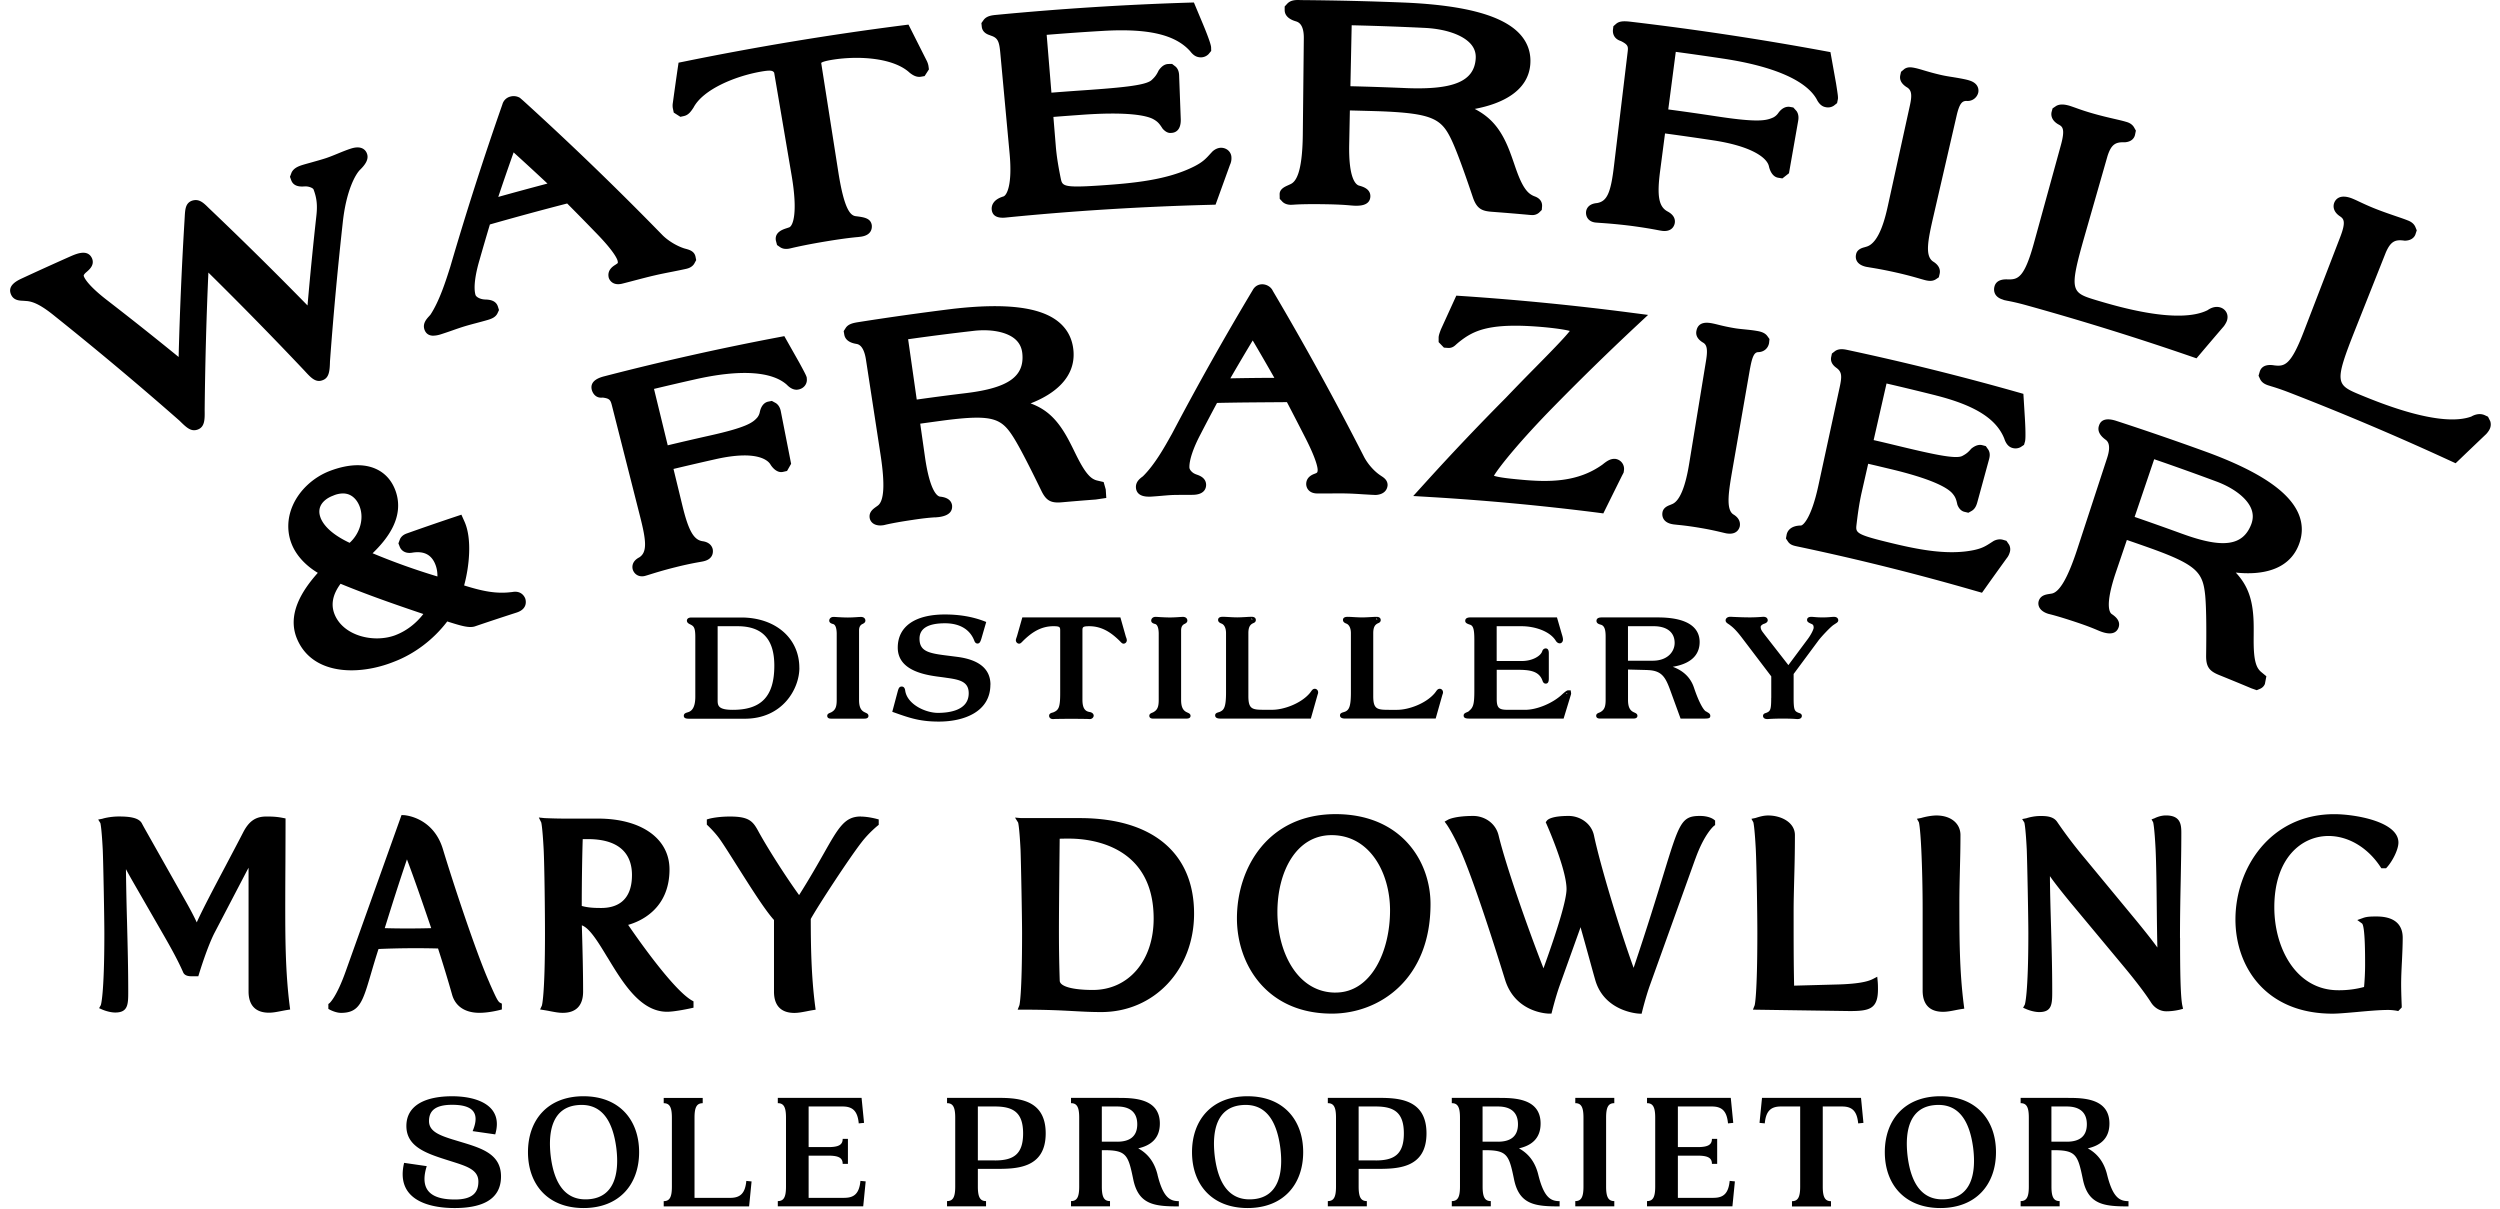 <svg xmlns="http://www.w3.org/2000/svg" width="213" height="103" fill="none"><g fill="#000"><path d="M41.708 83.74c-1.149-2.562-3.18-8.767-3.964-11.365-.833-2.796-3.305-2.921-3.33-2.925l-.204-.007-4.76 13.325c-.759 2.139-1.338 2.663-1.367 2.692l-.107.082v.416l.146.08c.05.024.501.258.937.258 1.57 0 1.85-.962 2.533-3.284.179-.61.386-1.324.658-2.157a72.49 72.49 0 0 1 5.072-.043 109.93 109.93 0 0 1 1.195 3.926c.279 1.002 1.109 1.554 2.328 1.554.816 0 1.674-.226 1.71-.233l.204-.054v-.495l-.15-.076c-.179-.09-.333-.401-.905-1.69l.004-.004Zm-8.929-4.658.15-.48c.459-1.465 1.02-3.26 1.743-5.384.65 1.716 1.395 3.883 2.067 5.86-1.31.037-2.761.037-3.96 0v.004ZM24.304 76.893c0-.937.007-2.168.014-3.41.004-1.263.011-2.54.011-3.527v-.226l-.222-.043c-.59-.119-1.051-.119-1.423-.119-.905 0-1.478.395-1.975 1.368-.45.875-.973 1.859-1.488 2.838-1.016 1.92-1.985 3.754-2.457 4.813-.2-.434-.497-1.009-.87-1.672l-2.872-5.09c-.132-.236-.264-.466-.39-.692-.196-.348-.386-.678-.554-.998-.282-.502-1.152-.57-1.97-.57-.523 0-1.106.1-1.389.194l-.354.068.186.297s.104.33.204 2.272c.047 1.063.136 5.807.136 7.153 0 5.268-.297 6.072-.3 6.083l-.147.265.279.122c.025.011.576.248 1.098.248 1.105 0 1.105-.721 1.105-1.809 0-1.873-.05-3.876-.1-5.814a274.734 274.734 0 0 1-.096-4.593c.282.53.64 1.152 1.03 1.826l1.867 3.245c.794 1.374 1.491 2.601 1.989 3.743.154.312.55.312.719.312h.561l.061-.198c.007-.025.715-2.354 1.349-3.556l2.657-5.089c.075-.143.147-.276.215-.402v10.54c0 1.185.6 1.81 1.735 1.81.347 0 .683-.069 1.04-.137.162-.032.33-.065.505-.093l.265-.044-.036-.265c-.383-2.979-.383-5.972-.383-8.864v.014ZM73.34 69.565c-1.365 0-1.888.918-3.143 3.133-.533.94-1.191 2.103-2.114 3.563-1.12-1.55-2.622-3.897-3.438-5.376-.479-.89-.783-1.317-2.443-1.317-1.101 0-1.756.183-1.781.19l-.2.058v.441l.086.083s.636.596 1.062 1.216c.376.542.905 1.386 1.47 2.28 1.109 1.754 2.357 3.732 3.105 4.546v6.108c0 1.185.597 1.81 1.735 1.81.347 0 .686-.07 1.044-.137.161-.033.326-.065.504-.094l.265-.043-.036-.269c-.343-2.612-.375-5.218-.379-7.46.615-1.12 3.309-5.23 4.321-6.525.623-.815 1.363-1.41 1.367-1.414l.103-.083v-.46l-.204-.053c-.028-.007-.715-.19-1.327-.19l.004-.007ZM51.755 81.566c1.316 2.175 2.807 4.636 5.082 4.636.673 0 1.982-.287 2.036-.3l.214-.048v-.538l-.14-.079c-1.595-.915-4.692-5.358-5.429-6.438.951-.266 3.523-1.3 3.523-4.723 0-2.63-2.39-4.332-6.091-4.332h-2.783c-.901 0-1.774-.043-1.781-.043l-.48-.05.208.424s.103.348.207 2.325c.068 1.443.111 5.258.111 7.152 0 5.301-.261 6.109-.265 6.123l-.153.33.36.058c.172.028.337.057.498.09.372.071.723.14 1.073.14 1.138 0 1.735-.625 1.735-1.81 0-1.693-.05-3.595-.086-4.855-.01-.316-.014-.585-.021-.79.672.237 1.402 1.447 2.178 2.728h.004Zm-2.19-4.382c0-1.6.026-3.933.083-5.692h.429c3.112 0 3.767 1.662 3.767 3.058 0 2.322-1.424 2.81-2.619 2.81-.53 0-1.094-.015-1.656-.172l-.004-.004ZM86.708 86.023h.405c2.117 0 3.34.068 4.417.126.78.043 1.452.079 2.296.079 4.511 0 7.909-3.607 7.909-8.387 0-5.172-3.552-8.14-9.75-8.14h-4.987l-.519-.043.265.424s.104.33.204 2.272c.043 1.101.132 5.85.132 7.152 0 5.322-.221 6.123-.228 6.14l-.147.377h.003Zm3.577-14.563c.276-.01.53-.01.827-.01 1.684 0 7.179.49 7.179 6.818 0 3.578-2.132 6.076-5.18 6.076-1.731 0-2.811-.302-2.822-.79a127.26 127.26 0 0 1-.068-4.138c0-2.393.054-6.84.064-7.96v.004ZM113.789 69.364c-5.773 0-8.402 4.604-8.402 8.882 0 3.908 2.532 8.114 8.087 8.114 4.049 0 8.406-2.921 8.406-9.33 0-3.694-2.532-7.666-8.087-7.666h-.004Zm0 15.205c-3.251 0-4.954-3.452-4.954-6.865 0-3.413 1.588-6.55 4.618-6.55 3.265 0 4.979 3.227 4.979 6.413 0 3.478-1.595 6.999-4.639 6.999l-.004.003ZM144.451 73.157c.762-2.124 1.563-2.774 1.57-2.781l.107-.083v-.384l-.107-.082c-.039-.033-.411-.309-1.18-.309-1.585 0-1.76.574-3.13 5.042-.573 1.87-1.349 4.4-2.526 7.9-1.273-3.529-2.858-8.815-3.373-11.259-.229-1.105-1.259-1.683-2.157-1.683-1.398 0-1.767.28-1.86.402l-.1.133.068.15c.018.04 1.706 3.84 1.706 5.542 0 .868-.661 3.143-1.963 6.754-1.41-3.607-3.22-8.814-3.82-11.301-.269-1.152-1.306-1.68-2.154-1.68-1.552 0-2.121.294-2.178.33l-.272.154.182.252s.423.588 1.049 1.938c1.223 2.645 3.305 9.298 3.916 11.272.88 2.864 3.713 2.896 3.742 2.896h.214l.054-.208s.293-1.195.644-2.182l1.731-4.827c.018-.05.032-.1.047-.15.282.994.536 1.916.765 2.745.175.635.333 1.213.479 1.719.762 2.752 3.703 2.903 3.735 2.903l.225.01.054-.218s.293-1.195.644-2.182l3.884-10.813h.004ZM159.942 83.217l-.365.19c-.512.27-1.459.42-2.887.467l-3.831.104c-.042-2.046-.042-3.629-.042-6.406 0-.776.025-1.623.046-2.552.032-1.138.064-2.426.064-3.869 0-1.087-1.173-1.672-2.275-1.672-.404 0-.74.104-1.091.215l-.339.069.164.297s.104.341.208 2.3c.068 1.436.132 5.309.132 7.15 0 5.322-.222 6.122-.229 6.14l-.147.373 8.242.119c1.677 0 2.411-.173 2.411-1.852 0-.187 0-.399-.022-.657l-.039-.413v-.003ZM167.032 71.151c0-1-.823-1.672-2.05-1.672-.358 0-.873.086-1.313.215l-.347.065.168.301s.108.341.204 2.3c.072 1.53.115 3.342.115 5.1v6.938c0 1.184.597 1.808 1.735 1.808.343 0 .679-.064 1.04-.136.161-.032.333-.065.508-.093l.265-.04-.036-.27c-.382-2.978-.382-5.813-.382-8.817 0-.936.025-1.859.046-2.792.025-.954.047-1.916.047-2.907ZM185.735 79.915c0-1.88.032-3.474.064-5.017.025-1.331.05-2.584.05-3.861 0-.697 0-1.562-1.309-1.562-.511 0-.944.226-.962.237l-.265.1.136.248s.107.341.208 2.3c.057 1.214.082 3.159.1 5.04.014 1.252.028 2.45.053 3.33-.382-.535-.98-1.296-1.82-2.322l-4.357-5.272a39.112 39.112 0 0 1-2.361-3.108c-.297-.445-.848-.506-1.398-.506-.551 0-1.013.122-1.231.194l-.354.068.186.298s.104.33.204 2.272c.043 1.062.136 5.806.136 7.152 0 5.268-.297 6.072-.301 6.087l-.146.265.279.122c.021.01.572.248 1.098.248 1.105 0 1.105-.718 1.105-1.809 0-1.873-.05-3.686-.1-5.433-.043-1.483-.086-2.897-.097-4.34.347.503.905 1.217 1.732 2.226l4.446 5.34c1.141 1.367 1.942 2.419 2.45 3.219.3.46.783.732 1.288.732.636 0 1.151-.14 1.173-.144l.254-.071-.057-.259c-.172-.775-.197-3.233-.197-5.774h-.007ZM202.478 78.084c-.4 0-.815 0-1.155.13l-.483.172.412.301c.254.29.254 2.642.254 3.524 0 .61-.036 1.339-.09 1.88a8.083 8.083 0 0 1-2.193.277c-3.576 0-5.451-3.556-5.451-7.066 0-4.195 2.318-6.076 4.618-6.076 1.681 0 3.334.98 4.418 2.624l.082.125h.404l.082-.09c.458-.506.97-1.496.97-2.099 0-1.809-3.753-2.419-5.462-2.419-5.473 0-8.424 4.623-8.424 8.972 0 3.994 2.557 8.025 8.27 8.025.49 0 1.252-.069 2.064-.14.908-.083 1.938-.176 2.675-.176.372 0 .712.064.716.064l.146.03.297-.306v-.118s-.05-1.167-.05-1.86c0-.602.032-1.295.068-1.97.032-.678.065-1.381.065-1.995 0-.825-.387-1.809-2.229-1.809h-.004ZM38.62 97.1c-1.203-.376-2.068-.713-2.068-1.582 0-.868.518-1.389 1.97-1.389 1.55 0 2.472.52 1.746 2.243l1.925.277c.726-2.437-1.496-3.248-3.674-3.248s-3.895.714-3.895 2.534c0 1.82 1.802 2.368 3.659 2.957 1.41.448 2.475.728 2.475 1.78 0 .951-.519 1.525-2 1.525-1.648 0-3.13-.506-2.4-2.842l-1.927-.28c-.726 3.039 1.899 3.85 4.303 3.85 2.081 0 3.952-.57 3.952-2.691s-2.014-2.494-4.067-3.137v.004ZM49.717 93.4c-3.062 0-4.733 2.028-4.733 4.763s1.674 4.762 4.733 4.762c3.058 0 4.736-2.027 4.736-4.762 0-2.734-1.678-4.762-4.736-4.762Zm.63 8.757c-2.15.266-3.13-1.288-3.424-3.642-.279-2.369.293-4.106 2.168-4.346 2.15-.266 3.112 1.288 3.42 3.642.293 2.369-.294 4.106-2.165 4.346ZM62.217 102.061h-3.044v-6.837c0-.897.194-1.23.698-1.23v-.45h-3.323v.45c.504 0 .697.337.697 1.23v5.882c0 .898-.193 1.231-.697 1.231v.449h7.275l.029-.28.182-1.848-.447-.043c-.096 1.008-.472 1.442-1.366 1.442l-.004.004ZM71.939 102.061h-3.044v-3.6h1.674c.894 0 1.227.194 1.227.7h.447v-2.128h-.447c0 .502-.336.7-1.227.7h-1.674v-3.46h2.9c.895 0 1.274.434 1.37 1.44l.452-.044-.183-1.848-.028-.28h-7.137v.449c.505 0 .698.337.698 1.23v5.883c0 .897-.193 1.23-.698 1.23v.449h7.276l.029-.28.182-1.848-.447-.043c-.097 1.008-.472 1.443-1.366 1.443l-.004.007ZM84.794 93.54h-4.106v.45c.504 0 .697.337.697 1.23v5.882c0 .898-.193 1.231-.698 1.231v.449h3.323v-.449c-.504 0-.697-.337-.697-1.231v-1.514h1.48c1.728 0 4.3.014 4.3-3.025 0-3.04-2.572-3.026-4.3-3.026v.004Zm-.029 5.327h-1.452v-4.594h1.452c1.563 0 2.404.502 2.404 2.297 0 1.794-.84 2.3-2.404 2.3v-.003ZM98.626 100.098c-.28-1.149-.88-1.834-1.65-2.258.977-.222 1.843-.768 1.843-2.113 0-2.186-2.304-2.186-3.602-2.186H91.25v.449c.504 0 .698.337.698 1.23v5.883c0 .897-.194 1.23-.698 1.23v.449h3.323v-.449c-.504 0-.697-.337-.697-1.23v-3.108h.178c1.914 0 2.068.39 2.5 2.494.448 2.16 1.814 2.297 3.882 2.297v-.449c-.74 0-1.328-.276-1.814-2.239h.004Zm-3.438-2.828h-1.313v-2.997h1.313c1.063 0 1.706.474 1.706 1.515 0 1.04-.643 1.485-1.706 1.485v-.003ZM106.295 93.4c-3.061 0-4.735 2.028-4.735 4.763s1.674 4.762 4.735 4.762c3.062 0 4.736-2.027 4.736-4.762 0-2.734-1.677-4.762-4.736-4.762Zm.626 8.757c-2.149.266-3.129-1.288-3.423-3.642-.279-2.369.294-4.106 2.168-4.346 2.15-.266 3.112 1.288 3.419 3.642.294 2.369-.293 4.106-2.164 4.346ZM117.237 93.54h-4.106v.45c.504 0 .697.337.697 1.23v5.882c0 .898-.193 1.231-.697 1.231v.449h3.323v-.449c-.505 0-.698-.337-.698-1.231v-1.514h1.481c1.731 0 4.3.014 4.3-3.025 0-3.04-2.572-3.026-4.3-3.026v.004Zm-.028 5.327h-1.453v-4.594h1.453c1.563 0 2.4.502 2.4 2.297 0 1.794-.837 2.3-2.4 2.3v-.003ZM131.065 100.098c-.279-1.149-.879-1.834-1.649-2.258.977-.222 1.843-.768 1.843-2.113 0-2.186-2.304-2.186-3.602-2.186h-3.964v.449c.505 0 .698.337.698 1.23v5.883c0 .897-.193 1.23-.698 1.23v.449h3.323v-.449c-.504 0-.697-.337-.697-1.23v-3.108h.179c1.917 0 2.067.39 2.5 2.494.444 2.16 1.813 2.297 3.881 2.297v-.449c-.74 0-1.327-.276-1.814-2.239Zm-3.437-2.828h-1.313v-2.997h1.313c1.062 0 1.703.474 1.703 1.515 0 1.04-.641 1.485-1.703 1.485v-.003ZM134.215 93.99c.504 0 .697.337.697 1.23v5.883c0 .897-.193 1.23-.697 1.23v.449h3.323v-.449c-.505 0-.698-.337-.698-1.23v-5.882c0-.898.193-1.231.698-1.231v-.449h-3.323v.449ZM145.999 102.061h-3.044v-3.6h1.674c.894 0 1.227.194 1.227.7h.447v-2.128h-.447c0 .502-.336.7-1.227.7h-1.674v-3.46h2.901c.894 0 1.274.434 1.37 1.44l.447-.044-.182-1.848-.029-.28h-7.136v.449c.505 0 .698.337.698 1.23v5.883c0 .897-.193 1.23-.698 1.23v.449h7.276l.028-.28.183-1.848-.444-.043c-.1 1.008-.476 1.443-1.37 1.443v.007ZM158.558 93.541h-8.435l-.028.28-.183 1.848.447.043c.097-1.008.476-1.439 1.367-1.439h1.649v6.837c0 .897-.197 1.231-.698 1.231v.448H156v-.448c-.504 0-.701-.338-.701-1.231v-6.837h1.649c.894 0 1.27.434 1.37 1.44l.447-.044-.179-1.848-.028-.28ZM165.322 93.4c-3.058 0-4.736 2.028-4.736 4.763s1.678 4.762 4.736 4.762 4.736-2.027 4.736-4.762c0-2.734-1.678-4.762-4.736-4.762Zm.629 8.757c-2.149.266-3.129-1.288-3.423-3.642-.279-2.369.294-4.106 2.168-4.346 2.15-.266 3.112 1.288 3.419 3.642.294 2.369-.293 4.106-2.164 4.346ZM179.53 100.098c-.279-1.149-.88-1.834-1.649-2.258.977-.222 1.842-.768 1.842-2.113 0-2.186-2.3-2.186-3.602-2.186h-3.963v.449c.505 0 .698.337.698 1.23v5.883c0 .897-.193 1.23-.698 1.23v.449h3.323v-.449c-.504 0-.697-.337-.697-1.23v-3.108h.179c1.913 0 2.067.39 2.5 2.494.447 2.16 1.817 2.297 3.884 2.297v-.449c-.74 0-1.33-.276-1.817-2.239Zm-3.437-2.828h-1.313v-2.997h1.313c1.062 0 1.706.474 1.706 1.515 0 1.04-.64 1.485-1.706 1.485v-.003ZM16.539 36.656a.926.926 0 0 0 .361-.08c.562-.24.548-.897.537-1.64.04-3.875.143-7.809.318-11.713a328.044 328.044 0 0 1 8.174 8.347c.561.61.962 1.063 1.57.819.54-.201.597-.78.615-1.601.286-3.887.651-7.863 1.087-11.81.294-2.757 1.098-4.164 1.5-4.537.357-.355.747-.833.571-1.335-.078-.244-.386-.771-1.391-.441-.365.118-.733.269-1.109.423-.325.133-.654.27-.983.38-.369.123-.877.262-1.31.385-.364.1-.68.19-.847.247-.283.1-.626.259-.79.6l-.137.362.104.284c.168.484.63.545.916.545.14 0 .21-.01.34-.01.278.006.604.14.65.261.28.743.344 1.36.236 2.28a317.994 317.994 0 0 0-.75 7.604 329.319 329.319 0 0 0-8.263-8.158l-.158-.15c-.468-.467-.844-.822-1.452-.607-.526.215-.554.729-.59 1.382l-.014.237a335.183 335.183 0 0 0-.505 11.685 293.916 293.916 0 0 0-6.141-4.874c-1.442-1.12-1.814-1.73-1.91-1.941-.05-.115-.058-.144.05-.277.05-.06.125-.122.193-.18.229-.204.658-.58.429-1.13-.361-.81-1.313-.398-1.828-.175-1.373.61-2.75 1.234-4.12 1.87-.423.197-1.306.613-.945 1.399.215.477.68.499.962.517.1.003.233.014.408.028.626.065 1.334.453 2.372 1.3a298.006 298.006 0 0 1 10.598 8.885c.48.47.826.819 1.252.819ZM36.934 28.596c.19 0 .408-.04.658-.123.322-.104.651-.215.977-.33.343-.122.69-.24 1.026-.344.326-.097.658-.187.987-.273.319-.086.64-.169.97-.266.322-.097.65-.219.819-.538l.143-.305-.09-.287c-.171-.56-.747-.592-1.022-.61a1.59 1.59 0 0 1-.38-.047c-.304-.082-.472-.233-.508-.34-.175-.578-.05-1.666.344-2.994.286-1.005.58-2.01.88-3.014a266.67 266.67 0 0 1 6.585-1.788c.794.797 1.581 1.598 2.36 2.405 1.689 1.712 1.91 2.361 1.936 2.473.04.18.018.197-.025.233l-.168.115c-.197.122-.723.452-.558 1.109.039.118.275.689 1.105.506.325-.08.715-.183 1.123-.291.576-.15 1.188-.312 1.696-.427.472-.111.972-.208 1.463-.305.414-.083.815-.162 1.183-.244.122-.029.494-.104.705-.434l.172-.316-.057-.29c-.097-.467-.515-.582-.79-.661l-.18-.05c-.661-.216-1.398-.668-1.874-1.156A269.847 269.847 0 0 0 44.589 8.588l-.29-.251a1.044 1.044 0 0 0-.82-.108.936.936 0 0 0-.675.664 276.127 276.127 0 0 0-4.44 13.838c-.368 1.163-.922 2.918-1.688 4.077-.032.04-.075.086-.121.137-.222.244-.551.61-.4 1.108.117.367.382.55.782.55l-.003-.008Zm6.828-15.612c.97.88 1.932 1.766 2.883 2.656-1.398.37-2.797.747-4.192 1.138.422-1.267.859-2.527 1.306-3.79l.003-.004ZM57.962 9.955l.308-.068c.393-.086.605-.398.816-.718.815-1.554 3.54-2.677 5.73-3.064.78-.137 1.026-.115 1.144.09l1.489 8.767c.54 3.19.114 4.274-.204 4.407l-.258.086c-.3.1-1.001.33-.883 1.037l.1.384.247.172c.182.13.379.158.529.158.107 0 .197-.014.243-.021.079-.015.19-.04.35-.08.434-.096 1.263-.287 2.927-.56 1.505-.247 2.257-.319 2.61-.35l.266-.033c.915-.14.926-.754.9-.983-.1-.6-.664-.672-1.373-.761-.443-.061-.962-.542-1.463-3.668l-1.473-9.385c.053-.064.275-.168 1.058-.29 2.193-.334 5.126-.151 6.496 1.137.215.162.519.377.912.33l.344-.06.368-.571-.04-.298a1.645 1.645 0 0 0-.16-.46l-1.542-3.057-.504.065a256.268 256.268 0 0 0-18.59 3.079l-.497.1-.075.506c-.14.966-.275 1.924-.415 2.947a1.326 1.326 0 0 0 0 .412l.082.388.562.359-.004.003ZM84.376 3.022c.637.186.758.499.848 1.475l.794 8.584c.247 2.66-.233 3.556-.526 3.657-.959.287-1.02.865-.998 1.116.047.463.362.696.94.696.083 0 .169-.003.262-.014 5.716-.57 11.564-.933 17.377-1.084l.493-.014 1.227-3.392a1.29 1.29 0 0 0 .126-.61c0-.473-.383-.847-.895-.847-.254.008-.49.112-.715.309l-.15.161c-.419.463-.669.74-1.406 1.117-2.296 1.162-5.147 1.435-8.109 1.632-3.094.205-3.133.03-3.27-.613-.164-.811-.343-1.773-.421-2.756l-.204-2.477c.712-.057 1.43-.11 2.146-.161 4.292-.33 5.805.072 6.317.326.447.237.583.435.844.837.222.25.472.402.755.358.243-.01.812-.14.79-1.151l-.136-3.618c-.003-.24-.014-.603-.297-.872l-.31-.237-.301.007c-.3.011-.555.151-.837.546-.161.334-.276.527-.616.836-.54.47-2.761.653-6.356.9-.722.051-1.445.105-2.167.162l-.405-4.927c1.6-.13 3.205-.244 4.811-.337 3.838-.223 6.146.315 7.415 1.733.276.355.523.513.902.524a.926.926 0 0 0 .669-.28l.221-.27-.007-.297c-.01-.37-.679-1.945-.679-1.949l-.787-1.88-.497.014c-5.409.169-10.892.52-16.3 1.037-.387.036-.83.08-1.099.41l-.21.294.031.301c.025.255.169.589.745.747l-.015.007ZM109.243 17.169c.225.233.536.28.744.28l.197-.008c.286-.021 1.041-.068 2.736-.04 1.198.019 1.799.069 2.146.101.165.015.283.022.369.025.332.004 1.28.036 1.32-.782.021-.66-.659-.847-.97-.933-.268-.079-.894-.585-.833-3.52l.057-2.882c.833.021 1.667.043 2.5.068 4.597.172 5.319.653 6.181 2.487.558 1.191 1.367 3.57 1.799 4.848.333.976.769 1.17 1.617 1.231 1.095.083 2.189.172 3.284.273.039 0 .093.007.154.007a.855.855 0 0 0 .576-.2l.239-.234.025-.298c.018-.226-.036-.639-.611-.854a1.567 1.567 0 0 1-.369-.187c-.662-.441-1.08-1.668-1.416-2.655-.093-.266-.179-.52-.265-.747-.748-2.067-1.635-3.118-3.076-3.869 2.314-.434 4.535-1.507 4.732-3.771.082-.966-.197-1.82-.823-2.538-1.402-1.604-4.585-2.505-9.732-2.745a270.057 270.057 0 0 0-9.025-.219c-.533-.032-.862.043-1.113.294l-.232.252v.301c0 .671.73.897.959.965.189.061.683.223.672 1.436l-.086 8.2c-.039 3.413-.633 4.06-1.073 4.246l-.186.086c-.297.133-.744.334-.715.804l.007.351.211.223v.004Zm5.92-15.016c2.071.047 4.149.122 6.22.223 1.771.086 3.237.592 3.92 1.363.322.366.462.783.426 1.274-.136 1.913-1.881 2.645-5.877 2.495a265.14 265.14 0 0 0-4.797-.162l.108-5.193ZM135.941 18.96c.078.007.214.018.411.032.472.032 1.327.093 2.536.24 1.23.162 1.896.288 2.286.36.182.035.311.06.404.071.086.015.168.018.239.018.737 0 .859-.567.877-.696.039-.273-.043-.668-.626-.973-.741-.405-.905-1.306-.626-3.441l.418-3.201c1.388.186 2.776.387 4.157.595 3.215.496 4.535 1.465 4.696 2.207.043.205.233.876.78.97l.365.06.562-.441.779-4.436c.025-.143.097-.527-.132-.861l-.275-.305-.297-.054c-.34-.05-.694.115-.98.517a1.186 1.186 0 0 1-.415.377c-.616.287-1.335.452-4.912-.097-1.348-.205-2.7-.399-4.052-.578l.64-4.906c1.334.18 2.665.37 3.996.57 4.313.643 7.089 1.853 8.001 3.453.075.15.304.607.758.686a.895.895 0 0 0 .716-.126l.272-.215.057-.28c.043-.183.029-.302-.143-1.393l-.479-2.673-.49-.09a256.319 256.319 0 0 0-16.526-2.498c-.576-.068-.951-.06-1.23.165l-.247.216-.036.29c-.021.169-.032.75.672.973.623.312.634.47.58.919l-1.163 9.693c-.275 2.358-.604 3.047-1.452 3.194-.776.068-.908.542-.93.743-.032.305.107.84.823.918l-.014-.003ZM159.009 22.735l.35.06c.397.065 1.113.18 2.25.438.937.212 1.631.413 2.046.535.19.054.329.093.411.111.118.029.251.05.39.05a.846.846 0 0 0 .472-.129l.258-.172.068-.28c.071-.287.028-.71-.555-1.066-.708-.48-.447-1.801.043-3.915l1.953-8.473c.251-1.102.487-1.292.845-1.296a.93.93 0 0 0 1.005-.7c.028-.114.125-.706-.633-1a3.431 3.431 0 0 0-.39-.116c-.376-.086-.766-.15-1.156-.215-.329-.05-.658-.104-.973-.176-.679-.154-1.176-.305-1.538-.412a11.142 11.142 0 0 0-.579-.162c-.386-.086-.698-.147-1.009.05l-.3.252-.065.297c-.053.266-.018.643.533 1.002.422.233.497.631.286 1.575l-1.863 8.491c-.193.876-.701 3.198-1.821 3.528l-.189.057c-.194.05-.648.176-.716.632-.043.187-.096.822.873 1.034h.004ZM170.684 25.548c.068.022.176.044.333.076.301.057.816.158 1.617.38a241.036 241.036 0 0 1 14.039 4.364l.469.162.322-.38a378.25 378.25 0 0 1 2.017-2.366c.018-.025.186-.262.251-.452.186-.556-.129-.99-.526-1.127-.522-.176-.966.115-1.127.226-2.479 1.228-7.69-.323-9.4-.832-2.246-.679-2.432-.733-1.037-5.61l1.917-6.693c.329-1.026.704-1.202 1.477-1.173.587-.043.798-.363.862-.614l.079-.38-.147-.262c-.193-.348-.554-.452-.704-.492-.283-.086-.612-.158-1.006-.251-.479-.111-1.055-.244-1.763-.445a20.426 20.426 0 0 1-1.506-.488c-.247-.086-.436-.155-.587-.198-.321-.086-.74-.161-1.08.036l-.304.205-.079.287c-.039.147-.125.664.551 1.066.354.186.633.337.233 1.787l-2.3 8.358c-.816 2.957-1.367 3.08-2.182 3.076-.25-.014-1.02-.054-1.18.628-.036.14-.169.854.776 1.105l-.015.007ZM212.163 35.873l-.186-.37-.276-.129c-.518-.233-1.019.043-1.141.115-2.607.955-7.694-1.123-9.361-1.805-2.192-.908-2.371-.983-.5-5.696l2.571-6.474c.426-.987.834-1.123 1.603-1.008.554 0 .819-.276.912-.51l.122-.37-.115-.28c-.154-.369-.508-.512-.662-.57-.275-.111-.593-.219-.973-.348-.468-.162-1.037-.352-1.734-.625-.644-.254-1.116-.48-1.463-.642a8.86 8.86 0 0 0-.569-.255c-1.08-.416-1.42.122-1.517.377-.114.305-.068.754.447 1.116.337.226.605.406.061 1.809l-3.115 8.086c-1.098 2.849-1.628 2.935-2.49 2.838-.243-.04-1.001-.154-1.237.499l-.111.38.125.273c.157.345.483.47.658.535.064.021.161.05.293.093.29.086.802.244 1.606.556a238.828 238.828 0 0 1 13.661 5.796l.447.205.358-.341c.729-.7 1.466-1.403 2.242-2.142.011-.008.215-.234.294-.41a.896.896 0 0 0 .053-.7l-.003-.003ZM43.6 50.444c-1.267.161-2.386-.04-4.057-.564.44-1.608.687-3.969.036-5.43l-.268-.599-.623.208c-1.341.449-2.672.908-4.002 1.382-.133.047-.444.158-.605.488l-.136.366.115.294c.114.288.433.589 1.023.506 1.062-.186 1.731.18 2.05 1.11.096.28.142.599.135.91a56.825 56.825 0 0 1-5.523-1.977c1.252-1.209 2.737-3.086 1.964-5.293-.307-.872-.876-1.522-1.645-1.877-1.038-.488-2.4-.434-3.945.15-1.413.536-2.601 1.637-3.177 2.95-.476 1.085-.504 2.255-.086 3.295.38.955 1.18 1.823 2.222 2.444-1.352 1.515-2.637 3.532-1.778 5.606.805 1.938 2.636 2.699 4.646 2.699 1.206 0 2.48-.273 3.63-.736 1.746-.664 3.37-1.898 4.53-3.43l.139.046c1.04.326 1.692.524 2.192.384 1.188-.406 2.383-.8 3.599-1.192.933-.312.769-1.008.722-1.17-.043-.125-.307-.75-1.162-.563l.004-.007ZM27.313 44.11c-.136-.349-.14-.69-.008-.99.165-.37.537-.683 1.049-.88l.028-.01a2.12 2.12 0 0 1 .834-.188c.196 0 .382.036.55.108.39.169.709.538.887 1.034.376 1.03 0 2.286-.865 3.065-.99-.464-2.1-1.178-2.479-2.14h.004Zm6.37 10.009c-1.835.685-4.428.068-5.176-1.777-.332-.829-.168-1.686.508-2.605 2.286.94 4.643 1.762 7.054 2.576-.64.83-1.47 1.457-2.39 1.806h.004ZM68.745 32.231c-.026-.169-.065-.266-.637-1.32l-1.284-2.272-.505.097a229.729 229.729 0 0 0-14.787 3.312c-.361.093-1.316.34-1.112 1.166.053.205.282.743.93.66.58.076.665.194.787.682l2.4 9.457c.519 2.038.626 3.029-.068 3.474-.683.352-.601.868-.562 1.023.09.312.369.592.79.592.087 0 .18-.01.28-.04.071-.018.197-.057.379-.114.411-.126 1.145-.36 2.196-.621a27.541 27.541 0 0 1 2.035-.438c.169-.029.287-.05.369-.072.916-.212.787-.933.765-1.037-.053-.215-.24-.589-.88-.671-.744-.122-1.187-.915-1.699-3.022l-.761-3.133c1.212-.29 2.421-.57 3.637-.843 3.541-.786 4.425.147 4.611.441.104.183.526.779 1.08.653l.347-.079.347-.61-.866-4.41c-.025-.144-.096-.532-.429-.758l-.347-.19-.296.058c-.351.068-.609.362-.723.857a1.079 1.079 0 0 1-.215.492c-.39.452-.944.854-4.092 1.554-1.184.266-2.36.538-3.544.822l-1.17-4.806c1.17-.28 2.336-.552 3.505-.814 3.82-.865 6.535-.69 7.816.463.318.334.665.47.97.405.56-.104.79-.578.722-.954l.01-.004ZM79.654 44.084c.158-.014.269-.021.347-.032.995-.133 1.16-.6 1.113-1.016-.107-.614-.776-.696-1.034-.725-.19-.032-.837-.362-1.27-3.362l-.407-2.853c.722-.1 1.441-.198 2.164-.295 4.052-.51 4.768-.154 5.802 1.493.633 1.016 1.588 2.947 2.353 4.515.404.836.801 1.062 1.7.99.983-.086 1.963-.168 2.936-.24l.898-.133-.047-.725-.179-.631-.526-.123a1.188 1.188 0 0 1-.329-.122c-.633-.326-1.194-1.467-1.645-2.382a25.91 25.91 0 0 0-.354-.707c-.987-1.938-1.95-2.843-3.37-3.367 2.007-.778 3.831-2.182 3.656-4.457-.082-1.02-.504-1.855-1.263-2.48-1.552-1.277-4.5-1.636-9.039-1.116-2.693.334-5.419.718-8.101 1.141-.462.076-.79.18-.991.463l-.186.291.05.298c.075.427.426.696 1.037.793.154.029.619.115.809 1.328l1.244 8.107c.39 2.544.308 3.969-.25 4.353l-.161.115c-.236.172-.59.434-.515.922.057.341.35.643.905.643.1 0 .211-.011.329-.033.24-.06.894-.215 2.425-.441 1.055-.162 1.592-.197 1.907-.219l-.008.007Zm3.234-15.887c1.488-.183 2.83.068 3.556.66.393.323.611.743.661 1.285.176 1.941-1.205 2.91-4.771 3.348-1.41.169-2.819.355-4.228.553l-.734-5.14c1.835-.261 3.674-.495 5.516-.706ZM99.807 37.036c-.566 1.016-1.417 2.552-2.436 3.55-.247.18-.615.456-.59.947.021.363.232.782 1.098.782h.132c.3-.014.608-.043.916-.068.322-.028.64-.057.955-.072.3-.01.604-.01.908-.01.279 0 .587 0 .887-.007.98-.033 1.088-.6 1.084-.865-.018-.57-.529-.761-.776-.85a1.409 1.409 0 0 1-.286-.126c-.215-.14-.354-.33-.361-.481-.022-.621.321-1.655.951-2.843.458-.89.926-1.776 1.402-2.663 1.982-.046 3.924-.05 5.956-.068.504.962.998 1.924 1.491 2.886 1.059 2.049 1.131 2.741 1.127 2.9-.007.211-.046.233-.225.304-.204.076-.744.27-.751.887 0 .29.193.79.922.804h1.02c.529-.004 1.098-.011 1.574.003.433.011.894.04 1.341.069.368.021.733.046 1.07.057.769-.05.987-.492 1.008-.84 0-.423-.318-.635-.529-.771l-.157-.108c-.519-.363-1.045-.98-1.342-1.568a259.778 259.778 0 0 0-7.751-14.1c-.15-.338-.526-.564-.905-.564-.2 0-.576.068-.812.502A254.972 254.972 0 0 0 99.9 36.868l-.093.172v-.004Zm6.925-8.028c.626 1.059 1.237 2.121 1.842 3.184a216.83 216.83 0 0 0-3.749.043c.626-1.08 1.259-2.157 1.907-3.23v.003ZM136.604 43.74l.229-.463c.468-.944.933-1.885 1.352-2.728l.15-.29.025-.18a.855.855 0 0 0-.741-.983c-.414-.029-.726.194-1.08.48-2.117 1.522-4.557 1.522-7.032 1.285-.726-.068-1.767-.168-2.225-.326.472-.8 2.314-3.061 5.076-5.875a226.008 226.008 0 0 1 6.935-6.78l1.124-1.05-1.524-.198a231.833 231.833 0 0 0-14.319-1.41l-.497-.033-1.313 2.878c-.107.288-.182.492-.193.671v.41l.451.47.293.021c.43.05.648-.197.794-.33l.168-.143c1.26-1.005 2.601-1.734 7.455-1.274 1.119.114 1.706.222 2.017.305-.501.642-1.778 1.934-2.926 3.1a205.11 205.11 0 0 0-2.529 2.599 215.885 215.885 0 0 0-6.871 7.245l-1.016 1.12 1.51.09c4.721.283 9.493.728 14.179 1.324l.508.068v-.004ZM149.111 31.366c.201-1.123.404-1.339.673-1.364.475 0 .851-.301.94-.768l.036-.348-.175-.244c-.168-.237-.447-.373-.887-.445-.344-.061-.698-.097-1.052-.133-.297-.029-.597-.057-.887-.108a17.277 17.277 0 0 1-1.398-.297 7.652 7.652 0 0 0-.544-.122c-.304-.05-1.134-.187-1.284.664-.05.258-.007.635.543.976.362.186.433.606.279 1.547l-1.405 8.584c-.143.89-.53 3.248-1.478 3.639l-.196.082c-.193.076-.594.23-.641.675-.017.133-.064.811.895.965.068.015.179.022.325.04.358.036.998.097 2.025.273.858.143 1.495.297 1.863.384.165.04.283.068.365.082.1.015.19.022.272.022.68 0 .823-.506.851-.636.04-.233.022-.67-.554-1.008-.662-.434-.383-2.038-.061-3.897l1.492-8.567.003.004Zm.615-2.814h-.035.035ZM164.914 33.685c3.366.85 5.179 1.999 5.852 3.686.139.434.368.7.676.79a.923.923 0 0 0 .715-.066l.29-.193.082-.28c.1-.338-.011-2.02-.011-2.032l-.125-2.034-.493-.14a229.208 229.208 0 0 0-14.423-3.585c-.332-.072-.754-.162-1.112.068l-.286.222-.061.29c-.054.241-.021.6.44.927.476.344.486.714.283 1.65l-1.825 8.43c-.593 2.725-1.287 3.349-1.477 3.356-.955.014-1.17.546-1.216.772l-.061.334.165.25c.189.295.475.356.79.424a211.372 211.372 0 0 1 15.256 3.808l.493.14.297-.416c.605-.855 1.216-1.701 1.803-2.516.179-.215.24-.424.265-.506a.847.847 0 0 0-.054-.653l-.229-.334-.29-.086c-.246-.072-.522-.043-.801.1l-.168.108c-.497.323-.798.517-1.531.671-2.3.474-4.929-.086-7.418-.7-2.654-.65-2.64-.807-2.565-1.475.097-.818.222-1.787.443-2.76l.551-2.422c.608.14 1.22.287 1.832.434 3.591.85 4.868 1.586 5.301 2.046.311.344.368.563.468 1.012.129.334.34.538.591.6l.343.082.268-.15c.347-.195.447-.572.508-.79l.955-3.496c.075-.262.168-.588-.021-.922l-.222-.32-.297-.079c-.19-.05-.508-.057-.944.298-.247.287-.412.438-.776.625-.58.287-2.626-.18-5.688-.919-.615-.15-1.234-.298-1.853-.438l1.098-4.823c1.399.323 2.801.664 4.193 1.012h-.011ZM192.272 58.806l.282-.119a.75.75 0 0 0 .415-.416l.125-.653-.422-.348c-.064-.054-.139-.115-.243-.259-.436-.595-.422-1.877-.415-2.91 0-.27.004-.535 0-.768-.018-2.178-.479-3.43-1.527-4.55 2.171.233 4.464-.18 5.336-2.283.387-.933.387-1.859 0-2.756-.815-1.874-3.33-3.568-7.69-5.186a241.882 241.882 0 0 0-7.823-2.699c-.812-.265-1.305-.118-1.47.388-.157.423.032.836.562 1.22.125.097.508.384.125 1.55l-2.55 7.792c-.802 2.444-1.521 3.678-2.2 3.768l-.197.032c-.286.047-.723.115-.88.589-.111.377.054.868.83 1.105.25.061.908.223 2.379.714 1.019.341 1.523.556 1.817.682.146.061.25.104.329.13.758.265 1.248.146 1.441-.352.229-.618-.357-1.009-.586-1.167-.161-.115-.601-.714.372-3.578l.926-2.727c.698.24 1.399.484 2.093.732 3.913 1.41 4.388 2.06 4.582 4.008.114 1.214.1 3.496.078 5.107-.01.926.244 1.31 1.084 1.651.93.377 1.857.757 2.779 1.145l.451.158h-.003Zm-6.328-13.318a253.627 253.627 0 0 0-4.074-1.446l1.667-4.917c1.774.61 3.544 1.245 5.311 1.902 1.453.542 2.544 1.382 2.93 2.25.204.463.211.93.014 1.429-.715 1.805-2.407 2.034-5.844.782h-.004ZM68.103 56.893c0-2.52-2.038-4.282-4.954-4.282h-4.235c-.35 0-.39.187-.39.266 0 .19.176.273.33.344.246.133.386.245.386 1.041v5.107c0 1.116-.454 1.26-.648 1.32-.15.047-.332.097-.332.295 0 .251.279.251.504.251h4.693c3.209 0 4.65-2.533 4.65-4.335l-.004-.007Zm-5.261-3.539c2.107 0 3.13 1.098 3.13 3.356 0 2.609-1.091 3.768-3.538 3.768-1.198 0-1.291-.33-1.291-.797v-6.327h1.699ZM73.43 53.193c.018-.011.043-.022.065-.033.09-.046.236-.118.236-.283 0-.147-.1-.316-.39-.316-.025 0-.104.007-.215.01-.229.019-.604.04-.887.04-.282 0-.726-.021-.99-.04a6.007 6.007 0 0 0-.233-.01c-.24 0-.365.165-.365.316 0 .197.208.255.3.283.087.018.319.08.337.794v5.677c0 .614-.118.872-.476 1.062l-.086.036c-.11.047-.246.1-.246.262 0 .086.039.237.314.237h2.844c.086 0 .354 0 .354-.237 0-.15-.125-.212-.207-.251l-.097-.047c-.35-.154-.497-.474-.497-1.062v-5.91c0-.324.121-.45.236-.528h.003ZM84.387 58.339c0-1.328-.944-2.125-2.811-2.372l-.73-.094c-1.692-.204-2.504-.351-2.504-1.46 0-.869.73-1.31 2.171-1.31 1.27 0 2.157.535 2.515 1.532.032.061.096.194.254.194.2 0 .257-.187.332-.416l.412-1.421-.183-.072c-1.005-.38-2.096-.567-3.34-.567-2.55 0-4.014 1.03-4.014 2.824 0 2.056 2.547 2.365 3.763 2.516.129.018.261.036.394.057 1.14.155 1.888.334 1.888 1.317 0 1.454-1.642 1.67-2.622 1.67-1.051 0-2.622-.719-2.79-1.903-.014-.093-.053-.34-.297-.34-.222 0-.275.179-.347.44l-.457 1.712.182.065c1.377.492 2.236.768 3.795.768 2.118 0 4.382-.825 4.382-3.144l.007.004ZM92.81 53.354c1.13 0 1.921.61 2.54 1.206l.06.06c.144.151.208.22.32.22.153 0 .275-.133.275-.295a.684.684 0 0 0-.054-.222c-.014-.04-.032-.086-.043-.13l-.45-1.59h-8.356l-.451 1.587a5.045 5.045 0 0 1-.043.126c-.032.096-.057.165-.057.23 0 .16.125.294.275.294.111 0 .18-.072.326-.223l.053-.054c.623-.6 1.413-1.21 2.544-1.21.554 0 .579.076.579.374v5.337c0 1.202-.125 1.428-.569 1.622-.035.014-.071.021-.103.032-.083.021-.272.072-.272.27 0 .132.1.276.325.276.025 0 .093 0 .197-.008a70.61 70.61 0 0 1 2.761 0c.108.008.18.008.2.008.162 0 .315-.14.315-.291 0-.162-.15-.287-.364-.313-.294-.057-.594-.222-.594-1.033v-5.9c0-.298.025-.373.58-.373h.006ZM98.25 60.69l-.081.032c-.111.046-.247.104-.247.265 0 .086.04.237.315.237h2.843c.086 0 .354 0 .354-.237 0-.15-.125-.212-.207-.251l-.1-.047c-.347-.154-.497-.473-.497-1.062v-5.91c0-.32.118-.45.232-.525.018-.014.043-.025.065-.035.089-.044.236-.119.236-.284 0-.147-.101-.316-.39-.316-.025 0-.104.007-.211.01-.229.019-.605.04-.887.04-.283 0-.727-.021-.991-.04a6.025 6.025 0 0 0-.233-.01c-.24 0-.368.165-.368.316 0 .2.207.255.304.284.086.017.318.078.336.793v5.677c0 .614-.118.872-.476 1.062h.004ZM103.975 60.632c-.075.029-.136.047-.183.061-.111.036-.261.086-.261.255 0 .276.333.276.49.276h7.662l.565-1.995.022-.072a.417.417 0 0 0 .035-.165c0-.176-.125-.308-.289-.308-.15 0-.236.118-.315.23a2.747 2.747 0 0 1-.118.154c-.755.882-2.218 1.406-3.191 1.406h-.676c-1.03 0-1.355-.053-1.355-1.17v-5.361c0-.589.2-.754.432-.858.054-.022.204-.086.204-.255 0-.125-.064-.28-.365-.28a9.03 9.03 0 0 0-.429.018c-.254.015-.558.032-.79.032-.233 0-.54-.017-.794-.032a9.256 9.256 0 0 0-.433-.018c-.268 0-.404.09-.404.266 0 .19.175.265.271.305.254.086.405.391.405.822v5.053c0 1.206-.161 1.485-.487 1.629l.004.007Zm2.765-7.762h.003l.007.014-.01-.01v-.004Zm-.086-.183.061.118c-.018-.007-.022-.025-.061-.025l-.043-.043a.141.141 0 0 1 .046-.047l-.003-.003ZM122.655 58.687c-.15 0-.232.119-.311.23a2.746 2.746 0 0 1-.118.154c-.755.883-2.218 1.407-3.194 1.407h-.676c-1.031 0-1.356-.054-1.356-1.17v-5.362c0-.588.2-.753.433-.857.05-.018.204-.086.204-.255 0-.126-.065-.28-.365-.28-.086 0-.247.007-.433.018-.254.014-.554.032-.787.032-.232 0-.54-.018-.794-.032a9.117 9.117 0 0 0-.433-.018c-.268 0-.404.09-.404.265 0 .19.175.266.272.306.25.086.404.39.404.821V59c0 1.203-.161 1.482-.486 1.63-.076.028-.136.046-.183.06-.111.037-.261.087-.261.255 0 .277.333.277.49.277h7.662l.569-2.01.017-.05a.468.468 0 0 0 .04-.172c0-.176-.125-.309-.29-.309v.007Zm-5.276-5.82h.004l.007.01-.011-.01Zm-.086-.18.061.118c-.018-.007-.021-.025-.064-.025l-.043-.043a.142.142 0 0 1 .046-.047v-.003ZM125.135 60.607a1.107 1.107 0 0 1-.157.075c-.144.061-.276.122-.276.28 0 .262.276.262.594.262h7.923l.622-2.038a.375.375 0 0 0 .018-.123l-.036-.247h-.211c-.053 0-.136 0-.493.323-.794.764-2.164 1.338-3.18 1.338h-1.442c-.754 0-.976-.121-.976-.922v-2.487h1.767c.937 0 1.799.065 2.11.869l.022.057c.025.075.089.251.275.251.265 0 .265-.294.265-.484v-2.11c0-.27-.09-.406-.265-.406-.054 0-.229.018-.304.259-.132.39-.83.814-1.724.814h-2.15v-2.964h2.136c1.033 0 2.385.387 2.904 1.245.064.104.186.215.333.215.146 0 .275-.136.275-.315 0-.158-.053-.327-.096-.463l-.415-1.432h-7.365c-.111 0-.451 0-.451.294 0 .169.154.23.275.28l.101.036c.307.079.4.384.4 1.303v4.35c0 1.183-.103 1.431-.486 1.733l.007.007Zm8.416-1.533s-.021.011-.039.025l-.061.008s-.007-.036-.007-.058l.107.025ZM140.345 57.09c1.352.032 1.595.703 2.078 2.042l.762 2.092h1.835c.533 0 .697 0 .697-.237 0-.161-.129-.237-.222-.29-.025-.019-.057-.033-.089-.058l-.046-.022c-.194-.071-.598-.728-1.031-2.02-.282-.85-.88-1.443-1.813-1.787 1.86-.309 2.293-1.274 2.293-2.11 0-.955-.619-2.096-3.567-2.096h-4.768c-.11 0-.454 0-.454.294 0 .212.204.276.315.309l.093.028c.325.119.372.557.372 1.016v5.372c0 .614-.118.873-.476 1.063l-.082.032c-.111.047-.247.104-.247.265 0 .087.039.237.315.237h2.844c.085 0 .354 0 .354-.236 0-.151-.126-.212-.204-.252l-.1-.046c-.351-.155-.498-.474-.498-1.063v-2.58l1.646.043-.007.004Zm.454-.797h-2.096v-2.94h2.185c1.138 0 1.792.518 1.792 1.426 0 .728-.586 1.514-1.877 1.514h-.004ZM150.907 59.462c0 1.005-.072 1.13-.408 1.267a.328.328 0 0 1-.064.022c-.15.043-.225.125-.225.247 0 .047.017.266.364.266.029 0 .079 0 .151-.007.182-.011.533-.033 1.141-.033s.955.018 1.137.033c.072.007.118.007.15.007.351 0 .365-.22.365-.266 0-.122-.075-.204-.225-.247-.018-.008-.043-.011-.072-.026-.332-.136-.404-.258-.404-1.263v-2.038l2.128-2.871c.236-.309.952-1.077 1.242-1.288.068-.047.136-.09.189-.126.136-.086.243-.15.243-.294 0-.047-.017-.291-.379-.291-.043 0-.118.007-.222.014a7.538 7.538 0 0 1-1.473 0c-.086-.007-.147-.014-.19-.014-.096 0-.393 0-.393.265 0 .176.157.24.365.334.114.05.196.09.196.334 0 .093-.164.524-.558 1.037l-1.595 2.143-2.021-2.595-.064-.086c-.176-.23-.276-.355-.276-.582 0-.097.14-.197.247-.244.24-.071.354-.175.354-.319 0-.032-.011-.29-.368-.29-.047 0-.118.006-.222.014-.204.014-.515.035-.952.035-.532 0-1.148-.028-1.455-.043-.108-.007-.179-.007-.201-.007-.225 0-.39.13-.39.305 0 .151.115.226.215.295.05.032.118.075.2.143.287.215.566.513.93.983l2.544 3.349v1.834l-.004.003Z"></path></g></svg>